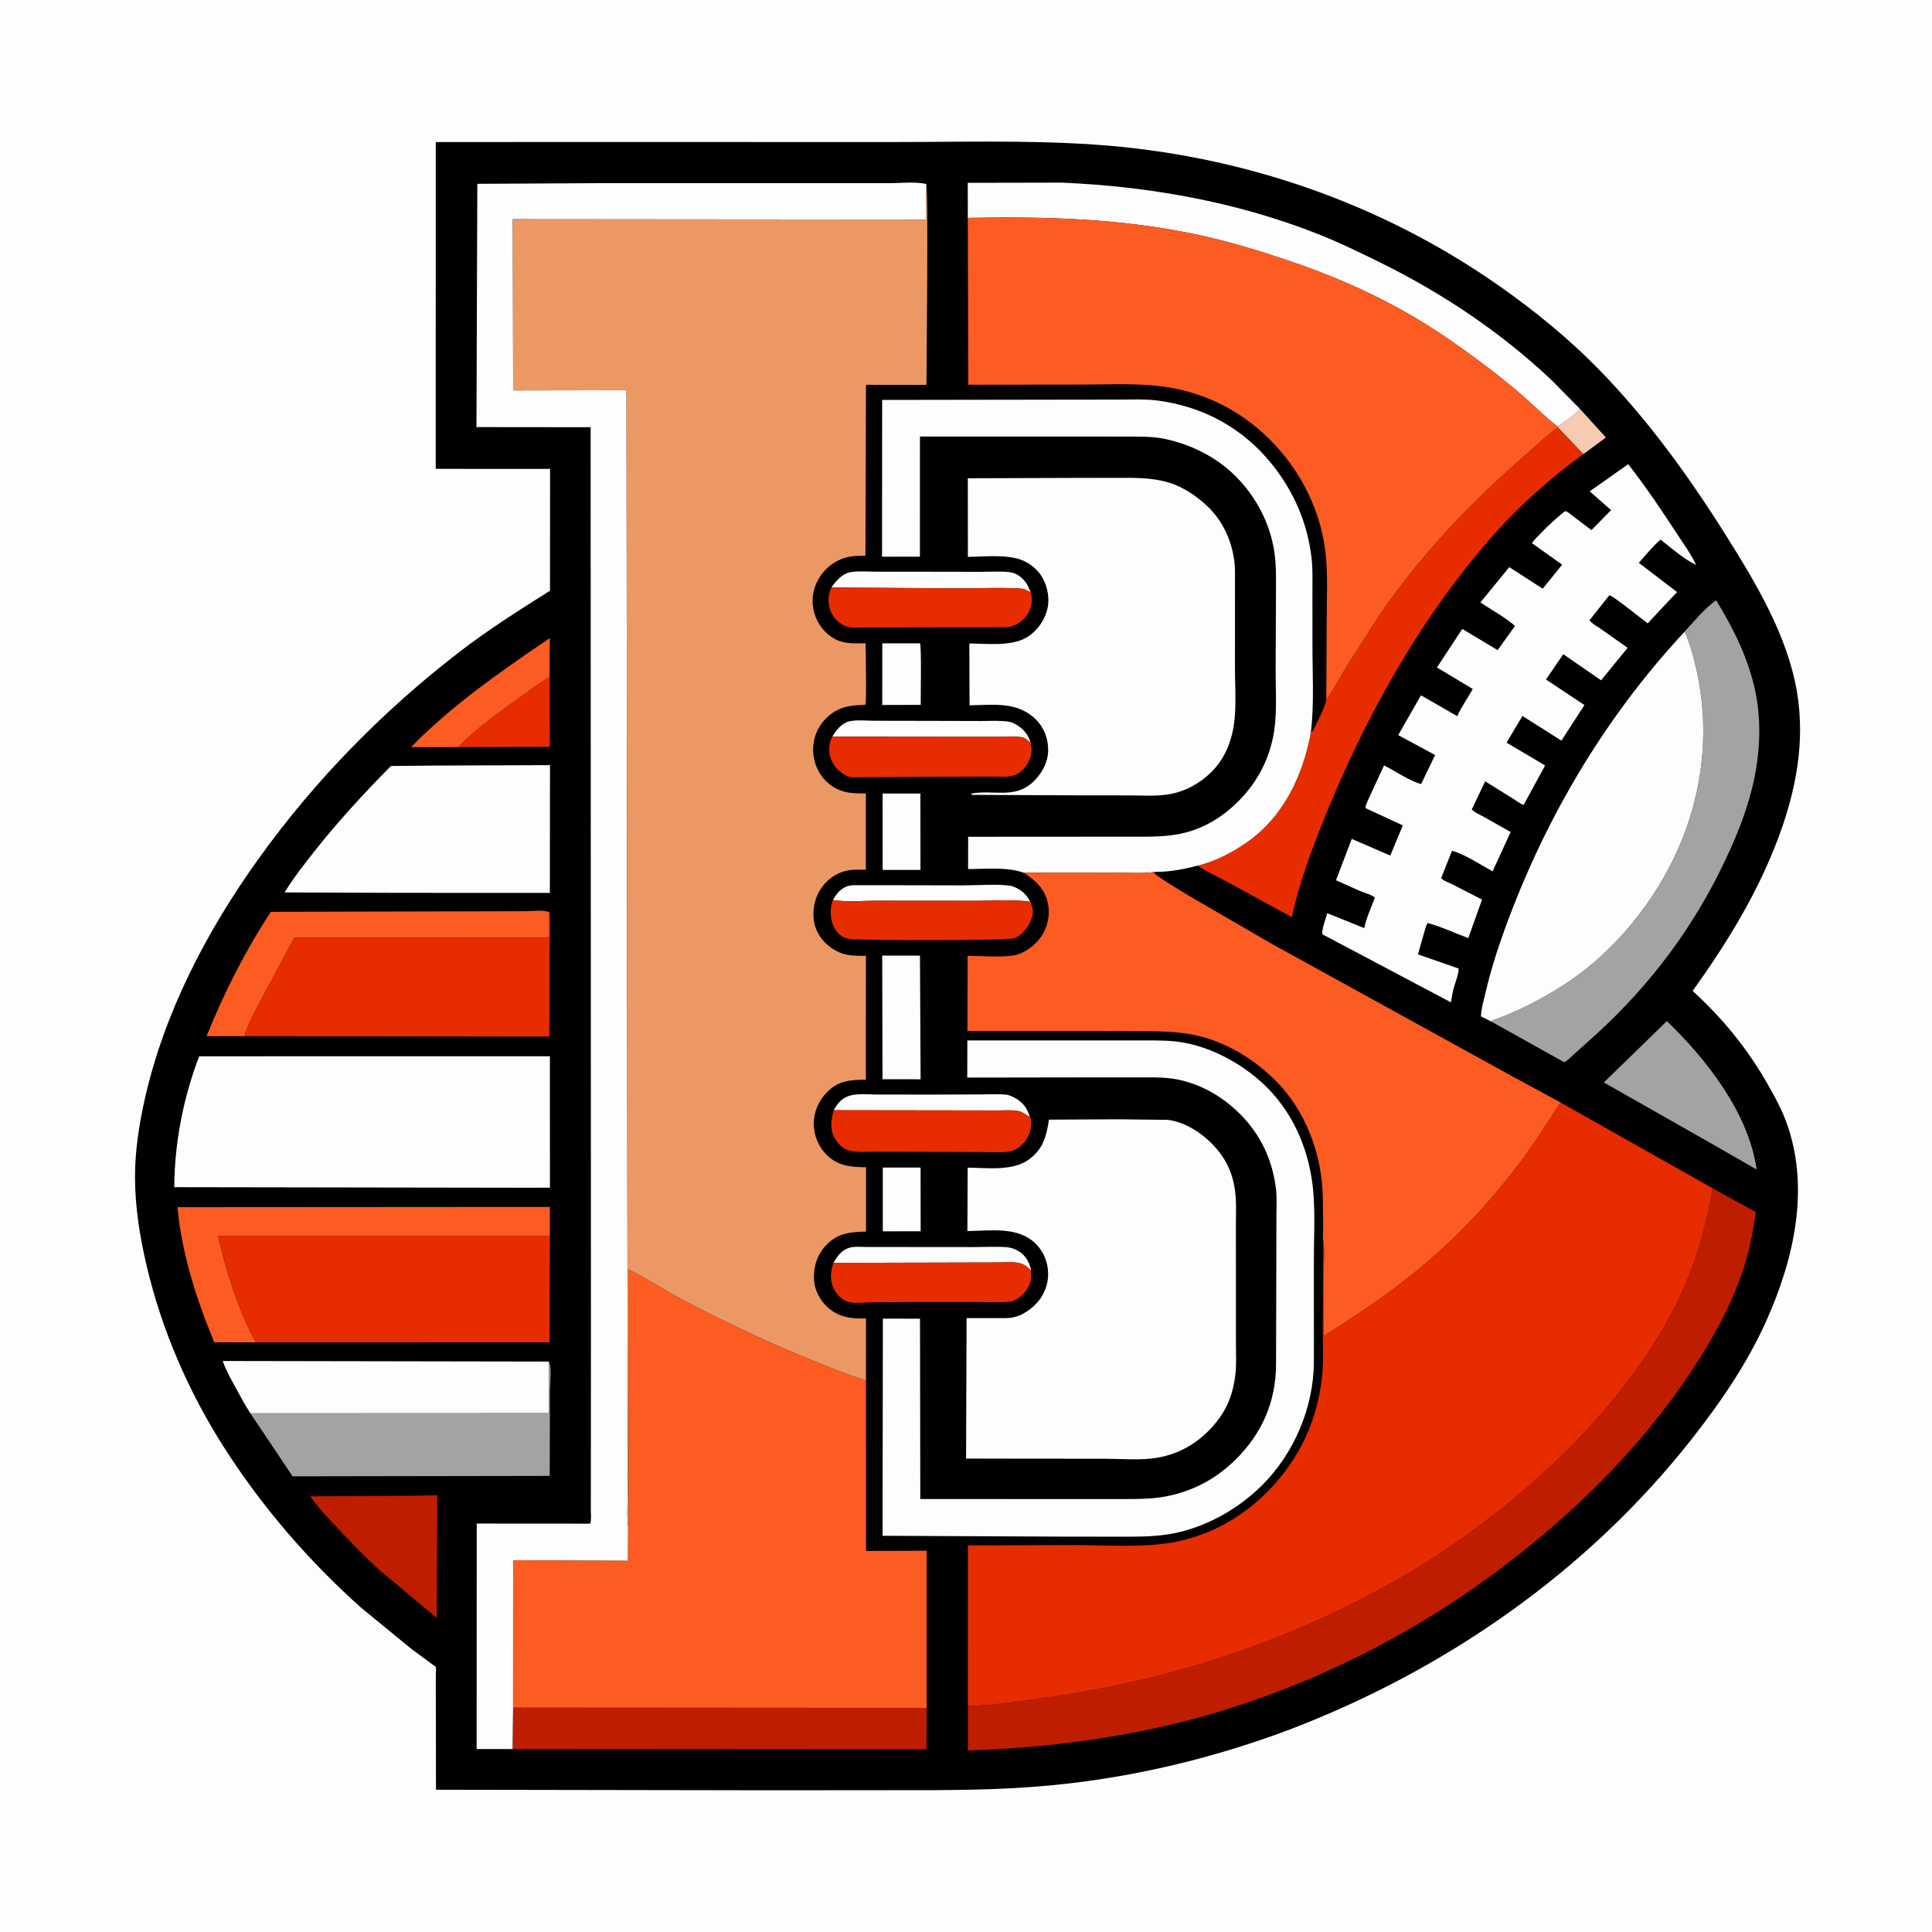 <svg version="1.1" xmlns="http://www.w3.org/2000/svg" style="display: block;" viewBox="0 0 2048 2048" width="1024" height="1024">
<path transform="translate(0,0)" fill="rgb(253,253,253)" d="M -0 -0 L 2048 0 L 2048 2048 L -0 2048 L -0 -0 z"/>
<path transform="translate(0,0)" fill="rgb(0,0,0)" d="M 609.002 150.5 L 940.759 150.575 C 1013.58 150.678 1087.21 148.314 1159.85 153.246 C 1314.58 163.751 1463.91 214.709 1590.77 304.166 C 1627.28 329.911 1663.19 359.199 1694.44 391.173 C 1746.56 444.484 1789.8 504.257 1829.4 567.233 C 1861.39 618.124 1894.8 673.667 1904.89 733.651 C 1913.71 786.148 1903.8 838.022 1885.41 887.328 C 1863.24 946.775 1830.99 999.097 1794.26 1050.48 C 1826.29 1079.52 1853.13 1112.65 1874.39 1150.33 C 1881 1162.05 1887.71 1174.13 1892.54 1186.72 C 1919.48 1257.01 1902.13 1333.65 1872.41 1400.09 C 1852.07 1445.58 1823.26 1487.47 1792.51 1526.45 C 1682.21 1666.29 1532.23 1770.45 1366.29 1833.7 C 1284.57 1864.37 1198.17 1884.84 1111.24 1892.81 C 1057.81 1897.71 1004.6 1897.73 951.012 1897.67 L 814.192 1897.78 L 462.147 1897.19 L 461.987 1792.75 L 461.979 1774.87 C 461.978 1773.05 462.491 1768.75 461.976 1767.16 C 461.698 1766.3 460.573 1766.02 459.866 1765.45 L 436.026 1747.84 L 382.845 1704.3 C 326.683 1654.05 277.404 1597.01 236.895 1533.37 C 199.781 1475.06 171.679 1410.24 155.726 1343 C 148.36 1311.96 143.133 1279.62 143.109 1247.61 C 143.088 1220.23 147.448 1191.9 153.441 1165.25 C 174.229 1072.79 219.294 986.653 274.251 910.1 C 334.174 826.631 406.356 753.111 487.784 690.461 C 518.095 667.141 550.742 646.605 583.02 626.145 L 583.096 497.044 L 461.901 496.998 L 461.93 150.599 L 609.002 150.5 z"/>
<path transform="translate(0,0)" fill="rgb(246,203,177)" d="M 1674.98 433.633 L 1702.37 463.764 L 1678.34 481.439 L 1651.54 453.143 L 1650.97 452.108 C 1659.29 446.804 1668.05 440.654 1674.98 433.633 z"/>
<path transform="translate(0,0)" fill="rgb(253,253,253)" d="M 935.273 681.967 L 975.254 681.959 C 976.892 684.653 975.972 739.54 975.996 747.208 L 935.2 747.313 L 935.273 681.967 z"/>
<path transform="translate(0,0)" fill="rgb(253,253,253)" d="M 935.799 1237.65 L 975.859 1237.64 L 975.935 1305.18 L 935.807 1305.28 L 935.799 1237.65 z"/>
<path transform="translate(0,0)" fill="rgb(253,253,253)" d="M 882.968 954 C 886.714 947.284 891.285 941.577 898.977 939.187 C 902.358 938.137 906.721 938.403 910.236 938.354 L 934.822 938.343 L 1020.8 938.516 C 1036.75 938.554 1054.38 936.947 1070.06 938.748 C 1073.33 939.123 1076.8 940.784 1079.62 942.396 C 1085.07 945.511 1089.33 950.24 1092.05 955.866 C 1073.82 953.216 1053.92 954.893 1035.45 954.902 L 928.372 954.815 C 913.713 954.791 897.294 956.448 882.968 954 z"/>
<path transform="translate(0,0)" fill="rgb(253,253,253)" d="M 883.553 1338.68 C 887.534 1331.53 891.943 1325.39 900.173 1322.74 C 905.589 1321 913.567 1321.85 919.291 1321.86 L 956.002 1321.88 L 1031 1321.95 C 1042.97 1321.96 1055.6 1321.17 1067.5 1322.12 C 1071.36 1322.43 1075.32 1323.87 1078.73 1325.68 C 1085.64 1329.37 1090.22 1336.08 1092.28 1343.53 L 1093.07 1347.02 C 1092.46 1346.22 1092.77 1346.58 1091.67 1345.52 C 1087.41 1341.39 1084.09 1339.36 1078.19 1338.5 C 1071.9 1337.58 1064.7 1338.23 1058.31 1338.26 L 1020.7 1338.34 L 883.553 1338.68 z"/>
<path transform="translate(0,0)" fill="rgb(253,253,253)" d="M 883.836 1176.88 C 887.632 1169.65 892.708 1163.76 900.889 1161.42 C 909.722 1158.89 921.33 1160.27 930.605 1160.27 L 990.665 1160.3 L 1040.16 1160.13 C 1048.51 1160.12 1057.41 1159.52 1065.7 1160.24 C 1069.81 1160.6 1073.78 1162.58 1077.25 1164.68 C 1085.39 1169.59 1088.6 1174.94 1091.68 1183.65 L 1090.68 1183.48 C 1086.16 1181.06 1083.89 1178.35 1078.35 1177.54 C 1071.61 1176.55 1064.28 1177.14 1057.45 1177.13 L 1019.31 1177.07 L 883.836 1176.88 z"/>
<path transform="translate(0,0)" fill="rgb(253,253,253)" d="M 935.585 841.186 L 975.669 841.139 L 975.736 922.165 L 935.648 922.168 L 935.585 841.186 z"/>
<path transform="translate(0,0)" fill="rgb(253,253,253)" d="M 882.247 780.926 C 886.281 774.102 892.198 766.44 900.429 764.625 C 908.585 762.826 919.124 764.034 927.543 764.044 L 985.635 764.149 L 1040.05 764.298 C 1049.56 764.331 1059.99 763.516 1069.33 765.021 C 1073.49 765.692 1077.35 767.972 1080.73 770.414 C 1086.74 774.771 1090.69 780.649 1092.61 787.781 C 1089.32 784.548 1086.81 781.915 1082.03 781.32 C 1074.94 780.437 1067.14 781.034 1059.99 781.057 L 1021.37 781.087 L 882.247 780.926 z"/>
<path transform="translate(0,0)" fill="rgb(253,253,253)" d="M 881.333 622.791 C 886.157 615.818 892.834 607.946 901.729 606.477 C 910.125 605.091 920.076 606.012 928.63 606.016 L 982.026 606.061 L 1040.58 606.16 C 1050.27 606.18 1061.01 605.326 1070.59 606.562 C 1074.68 607.091 1077.98 608.673 1081.26 611.15 C 1087.02 615.502 1090.06 621.125 1092.54 627.771 L 1089.61 626.5 C 1087.01 625.123 1085.69 624.141 1082.66 623.934 C 1061.32 622.472 1039.08 623.764 1017.61 623.658 L 881.333 622.791 z"/>
<path transform="translate(0,0)" fill="rgb(231,44,0)" d="M 485.552 791.977 C 505.225 771.896 526.983 756.361 549.794 740.168 C 560.18 732.796 570.445 724.788 581.368 718.254 L 582.422 717.633 L 582.669 694.501 L 582.823 791.67 L 485.552 791.977 z"/>
<path transform="translate(0,0)" fill="rgb(252,91,33)" d="M 485.552 791.977 L 435.734 791.973 C 479.413 747.299 531.348 711.293 582.862 676.406 L 582.669 694.501 L 582.422 717.633 L 581.368 718.254 C 570.445 724.788 560.18 732.796 549.794 740.168 C 526.983 756.361 505.225 771.896 485.552 791.977 z"/>
<path transform="translate(0,0)" fill="rgb(253,253,253)" d="M 935.171 1012.95 L 975.201 1013 L 975.899 1144.07 L 935.501 1144.04 L 935.171 1012.95 z"/>
<path transform="translate(0,0)" fill="rgb(231,44,0)" d="M 882.968 954 C 897.294 956.448 913.713 954.791 928.372 954.815 L 1035.45 954.902 C 1053.92 954.893 1073.82 953.216 1092.05 955.866 L 1092.84 957.5 C 1095.85 964.768 1095.55 969.326 1092.43 976.573 C 1089.41 983.571 1082.9 991.607 1075.59 994.5 C 1068.3 997.382 922.627 996.813 904.628 995.717 C 900.878 995.489 897.087 994.88 893.687 993.193 C 888.287 990.513 884.217 984.408 882.335 978.833 C 879.981 971.863 879.872 960.715 882.968 954 z"/>
<path transform="translate(0,0)" fill="rgb(231,44,0)" d="M 883.553 1338.68 L 1020.7 1338.34 L 1058.31 1338.26 C 1064.7 1338.23 1071.9 1337.58 1078.19 1338.5 C 1084.09 1339.36 1087.41 1341.39 1091.67 1345.52 C 1092.77 1346.58 1092.46 1346.22 1093.07 1347.02 C 1093.15 1350.72 1093.52 1354.87 1092.42 1358.44 C 1089.82 1366.83 1084.03 1374.02 1076.15 1378.07 C 1073.96 1379.19 1071.97 1379.81 1069.5 1379.99 C 1057.92 1380.87 1045.85 1380.17 1034.22 1380.18 L 967.115 1380.21 L 924.468 1380.48 C 916.839 1380.59 904.504 1382.33 897.516 1379.48 C 891.126 1376.88 886.112 1371.09 883.285 1364.92 C 879.448 1356.54 880.521 1347.1 883.553 1338.68 z"/>
<path transform="translate(0,0)" fill="rgb(231,44,0)" d="M 881.333 622.791 L 1017.61 623.658 C 1039.08 623.764 1061.32 622.472 1082.66 623.934 C 1085.69 624.141 1087.01 625.123 1089.61 626.5 L 1092.54 627.771 C 1094.72 634.163 1093.94 641.385 1091.21 647.541 C 1088.23 654.258 1081.9 660.27 1075.07 662.951 C 1072.31 664.034 1069.47 664.771 1066.5 664.872 L 962.091 665.057 L 918.545 665.101 C 911.491 665.087 901.455 666.377 895.062 663.254 C 888.142 659.874 882.288 653.627 879.895 646.235 C 877.311 638.251 877.745 630.397 881.333 622.791 z"/>
<path transform="translate(0,0)" fill="rgb(231,44,0)" d="M 882.247 780.926 L 1021.37 781.087 L 1059.99 781.057 C 1067.14 781.034 1074.94 780.437 1082.03 781.32 C 1086.81 781.915 1089.32 784.548 1092.61 787.781 C 1094.04 793.637 1093.88 798.836 1091.72 804.518 C 1088.94 811.818 1083.46 818.495 1076.11 821.519 C 1069.14 824.387 1058.63 823.181 1051.2 823.21 L 1004.06 823.37 L 904.539 823.978 C 902.128 823.881 899.895 823.661 897.692 822.581 C 889.433 818.533 882.723 811.424 880.121 802.494 C 878.055 795.402 878.708 787.423 882.247 780.926 z"/>
<path transform="translate(0,0)" fill="rgb(231,44,0)" d="M 1091.68 1183.65 C 1093.58 1187.03 1093.4 1191.81 1092.77 1195.57 C 1091.29 1204.5 1086.31 1212.17 1078.68 1217.12 C 1075.12 1219.43 1071.75 1220.66 1067.51 1221.04 C 1058.42 1221.85 1048.83 1221.25 1039.66 1221.22 L 989.096 1221.03 L 929.884 1220.84 C 920.426 1220.79 908.877 1222.02 899.754 1219.54 C 893.178 1217.75 888.024 1212.22 884.793 1206.44 C 879.455 1196.88 880.956 1186.87 883.836 1176.88 L 1019.31 1177.07 L 1057.45 1177.13 C 1064.28 1177.14 1071.61 1176.55 1078.35 1177.54 C 1083.89 1178.35 1086.16 1181.06 1090.68 1183.48 L 1091.68 1183.65 z"/>
<path transform="translate(0,0)" fill="rgb(190,29,0)" d="M 438.859 1585.54 L 463.639 1585.03 L 462.989 1715.13 L 403.5 1665.43 C 387.109 1650.87 371.872 1634.99 356.945 1618.95 C 347.265 1608.55 336.93 1597.99 329.036 1586.15 L 438.859 1585.54 z"/>
<path transform="translate(0,0)" fill="rgb(165,162,162)" d="M 1766.97 1082.4 C 1809.45 1123.38 1853.71 1180.06 1862.1 1239.73 L 1818.87 1214.89 L 1700.12 1147.42 L 1766.97 1082.4 z"/>
<path transform="translate(0,0)" fill="rgb(252,91,33)" d="M 259.297 1098.4 L 218.938 1098.4 C 237.773 1051.87 259.576 1008.62 287.126 966.542 L 498.779 966.055 L 557.351 965.893 C 564.609 965.874 575.705 964.237 582.306 966.898 L 582.185 994.059 L 312.049 994.015 L 272.764 1067.34 C 267.925 1077.02 261.854 1087.85 259.297 1098.4 z"/>
<path transform="translate(0,0)" fill="rgb(252,91,33)" d="M 271.201 1422.99 L 227.132 1422.88 C 208.278 1377.27 192.577 1329 188.123 1279.65 L 582.909 1279.39 L 582.917 1310 L 231.109 1310 C 239.798 1348 252.576 1388.6 271.201 1422.99 z"/>
<path transform="translate(0,0)" fill="rgb(253,253,253)" d="M 265.413 1498.18 C 259.66 1489.36 254.621 1479.78 249.559 1470.54 C 244.625 1461.53 239.45 1452.43 236.079 1442.71 L 581.837 1443.31 L 581.806 1498.04 L 265.413 1498.18 z"/>
<path transform="translate(0,0)" fill="rgb(190,29,0)" d="M 982.321 1810.44 L 982.116 1854.4 L 543.317 1854.1 L 543.876 1810.13 L 982.321 1810.44 z"/>
<path transform="translate(0,0)" fill="rgb(165,162,162)" d="M 581.837 1443.31 C 585.129 1448.92 582.991 1466.16 582.953 1473.01 L 582.712 1564.52 L 310.179 1564.97 L 265.413 1498.18 L 581.806 1498.04 L 581.837 1443.31 z"/>
<path transform="translate(0,0)" fill="rgb(253,253,253)" d="M 1025.92 230.959 L 1025.86 193.797 L 1125.78 193.607 C 1217.1 197.515 1308.34 213.56 1393.75 246.756 C 1418.05 256.205 1441.63 267.644 1464.98 279.219 C 1530.4 311.644 1591.88 352.983 1645.01 403.226 L 1674.98 433.633 C 1668.05 440.654 1659.29 446.804 1650.97 452.108 C 1636.45 440.683 1623.21 427.167 1609.07 415.211 C 1584.23 394.219 1558.08 374.775 1531.19 356.5 C 1480.64 322.146 1425 296.296 1367.22 276.74 C 1336.06 266.194 1304.72 256.558 1272.55 249.5 C 1191.11 231.631 1108.92 229.345 1025.92 230.959 z"/>
<path transform="translate(0,0)" fill="rgb(231,44,0)" d="M 1405.9 741.985 C 1413.65 730.537 1420.41 718.235 1427.5 706.364 L 1462.27 652.104 C 1505.73 588.589 1558.63 532.899 1616.65 482.654 C 1627.88 472.936 1639.32 461.382 1651.54 453.143 L 1678.34 481.439 C 1645.45 505.445 1613.8 533.056 1586.55 563.362 C 1507.49 651.309 1447.14 759.69 1403.23 869.039 C 1389.78 902.519 1377.04 936.915 1369.44 972.237 L 1298.25 933.426 C 1289.23 928.428 1277.78 923.76 1269.71 917.548 C 1287.73 913.319 1306.07 903.773 1321.18 893.266 C 1360.85 865.667 1381.22 822.064 1389.63 775.873 L 1390.18 776.138 C 1392.86 773.787 1394.25 769.7 1395.8 766.509 C 1399.63 758.649 1403.85 750.523 1405.9 741.985 z"/>
<path transform="translate(0,0)" fill="rgb(165,162,162)" d="M 1785.7 669.677 C 1795.76 658.546 1807.05 644.954 1819.18 636.251 C 1837.74 666.578 1853.82 698.888 1860.94 734 C 1867.64 767.058 1865.41 801.982 1857.5 834.619 C 1851.02 861.346 1840.71 886.639 1829.03 911.466 C 1795.85 982.022 1749.83 1043.7 1692.24 1096.2 L 1669.78 1116.37 C 1666.48 1119.31 1662.72 1123.5 1658.87 1125.64 L 1658.11 1126 L 1580.26 1082.6 C 1582.7 1080.93 1587.03 1079.97 1589.85 1078.92 L 1607.79 1071.32 C 1633.57 1059.38 1659.74 1044.28 1681.91 1026.51 C 1728.59 989.072 1766.41 936.18 1786.82 880.013 C 1806.42 826.062 1811.1 767.313 1798.56 711.25 C 1795.5 697.554 1791.63 682.424 1785.7 669.677 z"/>
<path transform="translate(0,0)" fill="rgb(253,253,253)" d="M 461.429 811.523 L 583.008 811.075 L 582.883 946.521 L 423.374 946.464 L 301.659 946.025 C 310.971 930.901 322.263 916.429 333.262 902.477 C 358.401 870.586 385.918 840.915 414.354 811.982 L 461.429 811.523 z"/>
<path transform="translate(0,0)" fill="rgb(231,44,0)" d="M 582.306 966.898 C 583.873 980.736 582.527 995.727 582.484 1009.71 L 582.394 1098.79 L 259.297 1098.4 C 261.854 1087.85 267.925 1077.02 272.764 1067.34 L 312.049 994.015 L 582.185 994.059 L 582.306 966.898 z"/>
<path transform="translate(0,0)" fill="rgb(231,44,0)" d="M 582.917 1310 L 582.453 1422.97 L 271.201 1422.99 C 252.576 1388.6 239.798 1348 231.109 1310 L 582.917 1310 z"/>
<path transform="translate(0,0)" fill="rgb(253,253,253)" d="M 1785.7 669.677 C 1791.63 682.424 1795.5 697.554 1798.56 711.25 C 1811.1 767.313 1806.42 826.062 1786.82 880.013 C 1766.41 936.18 1728.59 989.072 1681.91 1026.51 C 1659.74 1044.28 1633.57 1059.38 1607.79 1071.32 L 1589.85 1078.92 C 1587.03 1079.97 1582.7 1080.93 1580.26 1082.6 L 1569.89 1077.4 C 1570.12 1069.54 1572.67 1060.97 1574.45 1053.31 C 1578.97 1033.83 1584.61 1014.87 1591.2 995.991 C 1633.42 875.188 1698.27 763.525 1785.7 669.677 z"/>
<path transform="translate(0,0)" fill="rgb(253,253,253)" d="M 1085.02 925.106 C 1066.98 918.71 1045.16 921.266 1026.2 921.244 L 1026.27 887.021 L 1153.56 886.942 L 1204.25 886.947 C 1222.72 886.927 1240.32 887.096 1258.33 882.135 C 1279.4 876.332 1297.59 864.573 1312.92 849.181 C 1334.71 827.305 1348.06 799.923 1351.41 769.137 C 1353.5 749.978 1352.14 729.493 1352.24 710.185 L 1352.59 622.197 C 1352.62 609.958 1352.74 597.673 1350.94 585.531 C 1346.42 554.875 1331.53 526.407 1309.65 504.662 C 1289.61 484.751 1263.55 471.618 1236.11 465.517 C 1222.46 462.483 1208.59 462.852 1194.71 462.806 L 1143.17 462.716 L 975.189 462.73 L 975.148 590.084 L 934.995 590.148 L 935.113 423.938 L 1130.81 423.645 L 1188.73 423.578 C 1200.69 423.567 1213.18 422.93 1225.06 424.349 C 1274.89 430.304 1318.37 453.927 1349.46 493.496 C 1371.92 522.087 1386.11 555.05 1390.27 591.309 C 1391.71 603.876 1391.22 616.672 1391.24 629.303 L 1391.26 684.337 C 1391.24 714.35 1393.19 746.061 1389.63 775.873 C 1381.22 822.064 1360.85 865.667 1321.18 893.266 C 1306.07 903.773 1287.73 913.319 1269.71 917.548 C 1255.5 921.316 1239.52 924.414 1224.77 924.191 C 1210.4 926.335 1194.36 924.981 1179.81 924.985 L 1085.02 925.106 z"/>
<path transform="translate(0,0)" fill="rgb(253,253,253)" d="M 1025.42 1102.93 L 1215.69 1102.89 C 1228.85 1102.91 1241.65 1102.87 1254.66 1105.2 C 1287.26 1111.03 1320.49 1129.92 1343.6 1153.3 C 1372.8 1182.84 1388.47 1221.97 1392.12 1263 C 1394.24 1286.89 1392.72 1312.01 1392.76 1336.07 L 1392.77 1443.65 C 1392.63 1491.78 1371.67 1541.13 1337.4 1574.88 C 1313.42 1598.5 1282.57 1616.42 1249.67 1624.23 C 1228.41 1629.28 1207.75 1628.95 1186.1 1628.95 L 1124.25 1628.88 L 935.512 1627.99 L 935.769 1479.68 L 935.876 1397.8 L 975.248 1397.89 L 975.56 1589.01 L 1134.37 1589.09 L 1189.56 1589.08 C 1207.44 1589.04 1224.51 1589.17 1242.05 1584.98 C 1268.43 1578.68 1290.36 1566.3 1309.65 1547.32 C 1337.56 1519.86 1352.32 1486.38 1352.66 1447.04 L 1352.95 1339.88 L 1353.04 1288.99 C 1353.04 1279.76 1353.7 1269.91 1352.64 1260.78 C 1349.12 1230.34 1336.61 1203.17 1314.98 1181.4 C 1297.3 1163.61 1276.66 1151.2 1252.28 1145.17 C 1238.4 1141.74 1224.62 1142.09 1210.44 1142.06 L 1162.09 1142.07 L 1025.33 1142.27 L 1025.42 1102.93 z"/>
<path transform="translate(0,0)" fill="rgb(190,29,0)" d="M 1815.58 1259.72 L 1861.32 1284.9 C 1858.12 1306.93 1854.16 1327.72 1846.9 1348.84 C 1834.02 1386.31 1814.34 1421.31 1792.5 1454.21 C 1737.52 1537.06 1666.05 1606.61 1586.6 1665.88 C 1491.81 1736.6 1381.13 1791 1266.94 1821.68 C 1188.59 1842.72 1107.01 1852.94 1026.01 1855.63 L 1025.97 1808.49 C 1054.85 1807.63 1084.08 1803.06 1112.66 1798.95 C 1224.56 1782.87 1330.65 1751.27 1431.84 1700.73 C 1471.86 1680.74 1510.44 1658.66 1546.93 1632.74 C 1606.28 1590.58 1659.72 1543.9 1706.46 1487.92 C 1738.88 1449.08 1767.3 1406.83 1787.17 1360.12 C 1800.64 1328.45 1809.85 1293.6 1815.58 1259.72 z"/>
<path transform="translate(0,0)" fill="rgb(253,253,253)" d="M 211.118 1119.72 L 582.917 1119.67 L 582.946 1258.99 L 556.5 1259.05 L 184.745 1258.46 C 184.975 1211.37 194.322 1163.76 211.118 1119.72 z"/>
<path transform="translate(0,0)" fill="rgb(253,253,253)" d="M 1725.97 492.048 C 1744.46 515.783 1761.33 540.751 1777.73 565.957 C 1784.74 576.726 1792.54 587.242 1798.01 598.888 C 1784.81 592.619 1771.82 581.1 1760.3 572.048 C 1751.84 579.22 1744.62 588.351 1737.22 596.614 L 1777.73 627.611 L 1749.84 657.331 C 1749.49 657.704 1746.96 660.656 1746.75 660.718 C 1746.35 660.833 1746.07 660.251 1745.73 660.015 C 1739.98 655.983 1709.28 630.883 1705.91 631.056 L 1684.93 657.521 C 1687.24 660.909 1693.24 664.107 1696.66 666.493 L 1725.34 686.71 L 1697.22 721.161 L 1657.11 693.456 L 1638.82 720.308 L 1679.58 747.402 L 1655.16 785.089 L 1613.86 758.966 L 1597.03 787.238 L 1637.88 811.424 L 1615.19 853.122 C 1612.61 852.907 1607.91 849.149 1605.5 847.654 L 1574.4 828.24 L 1560.14 857.946 C 1563.17 861.39 1568.96 863.683 1573.02 865.954 L 1601.36 881.996 L 1582.19 923.682 C 1568.82 916.357 1553.72 905.985 1539.17 901.816 L 1527.69 930.843 C 1530.19 933.741 1536.13 935.714 1539.71 937.518 L 1571.03 953.575 L 1556.45 994.436 C 1542.34 989.252 1527.75 982.215 1513.31 978.44 C 1511.38 981.524 1510.59 985.604 1509.53 989.08 L 1503.07 1011.69 L 1546.24 1026.71 C 1546.21 1033.57 1541.79 1043.45 1540.18 1050.54 L 1538 1062.5 L 1401.86 990.436 C 1400.75 985.424 1405.53 973.535 1406.91 968.004 L 1446.15 983.828 C 1448.39 972.938 1453.53 961.89 1457.5 951.471 C 1453.73 948.33 1445.78 946.278 1441.08 944.264 L 1416.21 933.109 L 1432.92 889.288 L 1473.74 906.93 L 1487.04 874.972 L 1447.3 856.55 C 1448.14 851.772 1450.97 846.634 1452.91 842.115 L 1467.15 811.371 C 1479.47 817.497 1493.35 827.502 1506.44 831.112 L 1521.29 800.377 L 1482.17 779.274 L 1506.28 737.048 L 1544.76 759.182 C 1548.94 749.461 1556.03 739.686 1561.19 730.354 L 1523.2 707.546 L 1550.08 666.703 L 1587.57 689.167 L 1605.96 663.525 C 1594.86 653.765 1581.51 646.885 1569.29 638.648 L 1599.87 601.188 L 1635.34 624.03 L 1655.97 598.602 L 1623.95 575.785 C 1626.33 572.036 1630.06 568.711 1633.11 565.5 C 1641.26 556.919 1649.69 549.367 1658.87 541.905 C 1661.4 541.826 1663.91 544.517 1665.98 546.027 L 1686.99 561.961 L 1707.83 540.734 L 1685.18 520.864 L 1725.97 492.048 z"/>
<path transform="translate(0,0)" fill="rgb(253,253,253)" d="M 1025.92 507.001 L 1027.26 506.972 L 1135.31 506.614 L 1184.58 506.52 C 1202.99 506.502 1220.92 506.165 1238.76 511.481 C 1254.57 516.192 1269.73 526.634 1281.38 538.114 C 1299.21 555.68 1308.94 581.199 1309.14 606 L 1309.1 707.489 C 1309.06 729.408 1311.33 754.19 1306.66 775.541 C 1303.08 791.889 1296.28 806.26 1284.35 818.124 C 1271.42 830.979 1255.16 839.721 1237.01 842.305 C 1223.98 844.161 1209.91 843.164 1196.74 843.161 L 1142.5 843.1 L 1030.5 842.594 L 1029.32 841.334 C 1052.37 836.656 1075.51 847.515 1095.19 828.798 C 1104.31 820.12 1110.85 808.428 1111.09 795.656 C 1111.33 783.324 1106.71 771.053 1097.79 762.384 C 1078.13 743.28 1052.7 747.347 1027.74 747.648 L 1027.56 682.144 C 1046.66 682.203 1073.04 685.652 1089.48 674.961 C 1100.44 667.834 1108.38 656.052 1110.72 643.201 C 1112.81 631.712 1109.41 617.702 1102.4 608.359 C 1095.3 598.897 1084.95 592.863 1073.32 591.013 L 1071.5 590.742 C 1057.1 588.473 1040.64 590.146 1026 590.331 L 1025.92 507.001 z"/>
<path transform="translate(0,0)" fill="rgb(253,253,253)" d="M 1185.75 1186.5 L 1237.86 1187.09 C 1258.6 1189.52 1279.58 1204.73 1292.12 1220.77 C 1301.04 1232.18 1306.23 1244.33 1308.66 1258.56 C 1311.04 1272.49 1310.06 1287.26 1310.08 1301.37 L 1310.13 1369.33 L 1310.14 1424.29 C 1310.14 1435.42 1310.84 1447.09 1309.43 1458.11 C 1307.32 1474.53 1302.69 1489.32 1292.86 1502.88 C 1276.54 1525.4 1254.07 1540.69 1226.5 1545.31 C 1209 1548.24 1189.02 1546.35 1171.16 1546.34 L 1062.5 1546.23 L 1024.08 1546.14 L 1024.61 1397.24 L 1055.91 1397.23 C 1062.04 1397.2 1069.06 1397.71 1075.04 1396.25 C 1083.6 1394.17 1091.5 1388.84 1097.69 1382.69 C 1106.08 1374.37 1111.02 1362.7 1111.06 1350.88 C 1111.1 1338.58 1106.68 1326.99 1097.81 1318.33 C 1078.65 1299.63 1050.07 1304.82 1025.48 1304.94 L 1025.75 1237.76 C 1046.63 1237.89 1073.42 1241.84 1091 1228.86 C 1105.95 1217.82 1109.35 1204.08 1111.93 1186.87 L 1185.75 1186.5 z"/>
<path transform="translate(0,0)" fill="rgb(253,253,253)" d="M 543.317 1854.1 L 505.239 1854.05 L 505.35 1615.04 L 625.674 1615.12 C 627.092 1611.05 626.292 1605.06 626.294 1600.74 L 626.329 1564.22 L 626.408 1416.8 L 626.09 452.869 L 505.06 452.749 L 505.985 194.844 L 632.613 194.177 L 852.482 194.154 L 942.231 194.176 C 954.302 194.187 970.24 192.362 981.887 195.035 L 981.989 232.754 L 543.596 232.389 L 543.957 413.855 L 664.097 413.623 L 665.012 1260.25 L 665.394 1509.79 L 665.36 1581.99 C 665.346 1593.74 664.287 1606.57 665.836 1618.16 L 665.73 1654.56 L 543.943 1654.03 L 543.876 1810.13 L 543.317 1854.1 z"/>
<path transform="translate(0,0)" fill="rgb(252,91,33)" d="M 1085.02 925.106 L 1179.81 924.985 C 1194.36 924.981 1210.4 926.335 1224.77 924.191 L 1223.27 925.692 C 1235.72 934.92 1249.42 942.857 1262.63 950.942 L 1348.33 1000.63 L 1604.23 1141.56 L 1654.17 1168.63 C 1639.37 1191.81 1624.51 1215.13 1607.81 1237 C 1582.01 1270.8 1552.87 1302.7 1520.97 1330.84 C 1484.46 1363.04 1444.41 1390.59 1403.15 1416.25 L 1403.18 1348.99 C 1403.18 1338.35 1404.3 1326.35 1402.78 1315.87 C 1402.01 1311.26 1402.67 1305.47 1402.64 1300.68 L 1402.24 1268.03 C 1401.17 1223.5 1384.12 1177.44 1352.33 1145.63 C 1331 1124.29 1304.06 1107.24 1274.76 1099.22 C 1253.79 1093.48 1233.4 1093.23 1211.83 1093.1 L 1158.93 1092.91 L 1025.52 1092.92 L 1025.71 1013.23 C 1041.4 1013.24 1058.64 1015.03 1074.13 1012.86 C 1085.32 1011.29 1097.63 1001.87 1103.73 992.807 C 1110.58 982.644 1113.42 969.554 1110.82 957.54 C 1107.46 942.025 1097.72 933.286 1085.02 925.106 z"/>
<path transform="translate(0,0)" fill="rgb(252,91,33)" d="M 1025.92 230.959 C 1108.92 229.345 1191.11 231.631 1272.55 249.5 C 1304.72 256.558 1336.06 266.194 1367.22 276.74 C 1425 296.296 1480.64 322.146 1531.19 356.5 C 1558.08 374.775 1584.23 394.219 1609.07 415.211 C 1623.21 427.167 1636.45 440.683 1650.97 452.108 L 1651.54 453.143 C 1639.32 461.382 1627.88 472.936 1616.65 482.654 C 1558.63 532.899 1505.73 588.589 1462.27 652.104 L 1427.5 706.364 C 1420.41 718.235 1413.65 730.537 1405.9 741.985 L 1406.36 656.04 C 1406.42 634.417 1407.49 611.915 1405.57 590.401 C 1401.37 543.432 1379.39 499.214 1346.21 466.091 C 1312.88 432.807 1271.36 413.277 1224.37 408.786 C 1198.44 406.308 1171.28 407.701 1145.19 407.698 L 1026.41 407.853 L 1025.92 230.959 z"/>
<path transform="translate(0,0)" fill="rgb(252,91,33)" d="M 665.836 1618.16 C 666.996 1608.88 666.245 1598.86 666.249 1589.51 L 666.25 1534.33 L 665.901 1345.41 C 685.019 1354.7 702.951 1366.78 721.775 1376.75 C 764.713 1399.49 808.311 1420.34 853.266 1438.81 C 874.638 1447.59 895.874 1456.4 917.976 1463.22 L 918.047 1644.08 L 982.266 1643.83 L 982.321 1810.44 L 543.876 1810.13 L 543.943 1654.03 L 665.73 1654.56 L 665.836 1618.16 z"/>
<path transform="translate(0,0)" fill="rgb(231,44,0)" d="M 1654.17 1168.63 L 1815.58 1259.72 C 1809.85 1293.6 1800.64 1328.45 1787.17 1360.12 C 1767.3 1406.83 1738.88 1449.08 1706.46 1487.92 C 1659.72 1543.9 1606.28 1590.58 1546.93 1632.74 C 1510.44 1658.66 1471.86 1680.74 1431.84 1700.73 C 1330.65 1751.27 1224.56 1782.87 1112.66 1798.95 C 1084.08 1803.06 1054.85 1807.63 1025.97 1808.49 L 1026.05 1638.18 L 1140.53 1637.8 C 1171.55 1637.96 1204.44 1640.25 1235.22 1636.19 C 1273.38 1631.15 1308.59 1613.88 1336.81 1587.78 C 1373.59 1553.76 1395.3 1511.13 1401.2 1461.45 C 1403.23 1444.37 1402.28 1426.44 1402.21 1409.25 L 1402.78 1315.87 C 1404.3 1326.35 1403.18 1338.35 1403.18 1348.99 L 1403.15 1416.25 C 1444.41 1390.59 1484.46 1363.04 1520.97 1330.84 C 1552.87 1302.7 1582.01 1270.8 1607.81 1237 C 1624.51 1215.13 1639.37 1191.81 1654.17 1168.63 z"/>
<path transform="translate(0,0)" fill="rgb(235,152,100)" d="M 981.887 195.035 C 984.275 200.254 982.109 385.779 982.065 408.021 L 917.971 407.921 L 917.414 589.057 C 910.861 589.179 904.374 589.03 898 590.713 L 896.494 591.098 C 884.683 594.275 874.01 602.838 867.873 613.41 C 861.274 624.777 859.674 637.352 863.28 649.979 C 866.589 661.565 874.55 671.772 885.206 677.48 C 895.202 682.835 906.6 682.026 917.58 681.843 C 917.603 689.322 918.94 744.831 917.176 747.192 C 900.089 747.521 887.415 749.437 875.076 762.115 C 866.085 771.353 861.53 783.48 861.986 796.327 C 862.434 808.975 867.746 821.116 877.278 829.536 C 889.779 840.579 902.024 841.214 917.846 841.043 L 917.852 921.876 C 910.3 921.94 902.133 921.407 894.876 923.652 L 893.409 924.096 C 882.107 927.702 872.337 936.698 867.142 947.297 C 862.067 957.652 860.611 972.023 864.473 983.049 C 868.744 995.241 877.909 1004.31 889.598 1009.48 C 898.776 1013.54 908.107 1013.15 917.904 1013.18 L 917.839 1144.51 C 901.887 1144.63 889.163 1145.34 877.218 1157.22 C 867.847 1166.55 862.594 1178.5 862.692 1191.75 C 862.784 1204.17 867.911 1216.08 876.862 1224.73 C 888.795 1236.25 902.447 1237.15 918.039 1237.32 L 918.053 1305.52 C 901.536 1305.97 888.147 1306.99 875.826 1319.84 C 866.272 1329.81 862.165 1342.9 862.889 1356.5 C 863.49 1367.81 869.382 1378.8 877.835 1386.2 C 890.022 1396.87 902.758 1397.86 918.025 1397.69 L 917.976 1463.22 C 895.874 1456.4 874.638 1447.59 853.266 1438.81 C 808.311 1420.34 764.713 1399.49 721.775 1376.75 C 702.951 1366.78 685.019 1354.7 665.901 1345.41 L 666.25 1534.33 L 666.249 1589.51 C 666.245 1598.86 666.996 1608.88 665.836 1618.16 C 664.287 1606.57 665.346 1593.74 665.36 1581.99 L 665.394 1509.79 L 665.012 1260.25 L 664.097 413.623 L 543.957 413.855 L 543.596 232.389 L 981.989 232.754 L 981.887 195.035 z"/>
</svg>